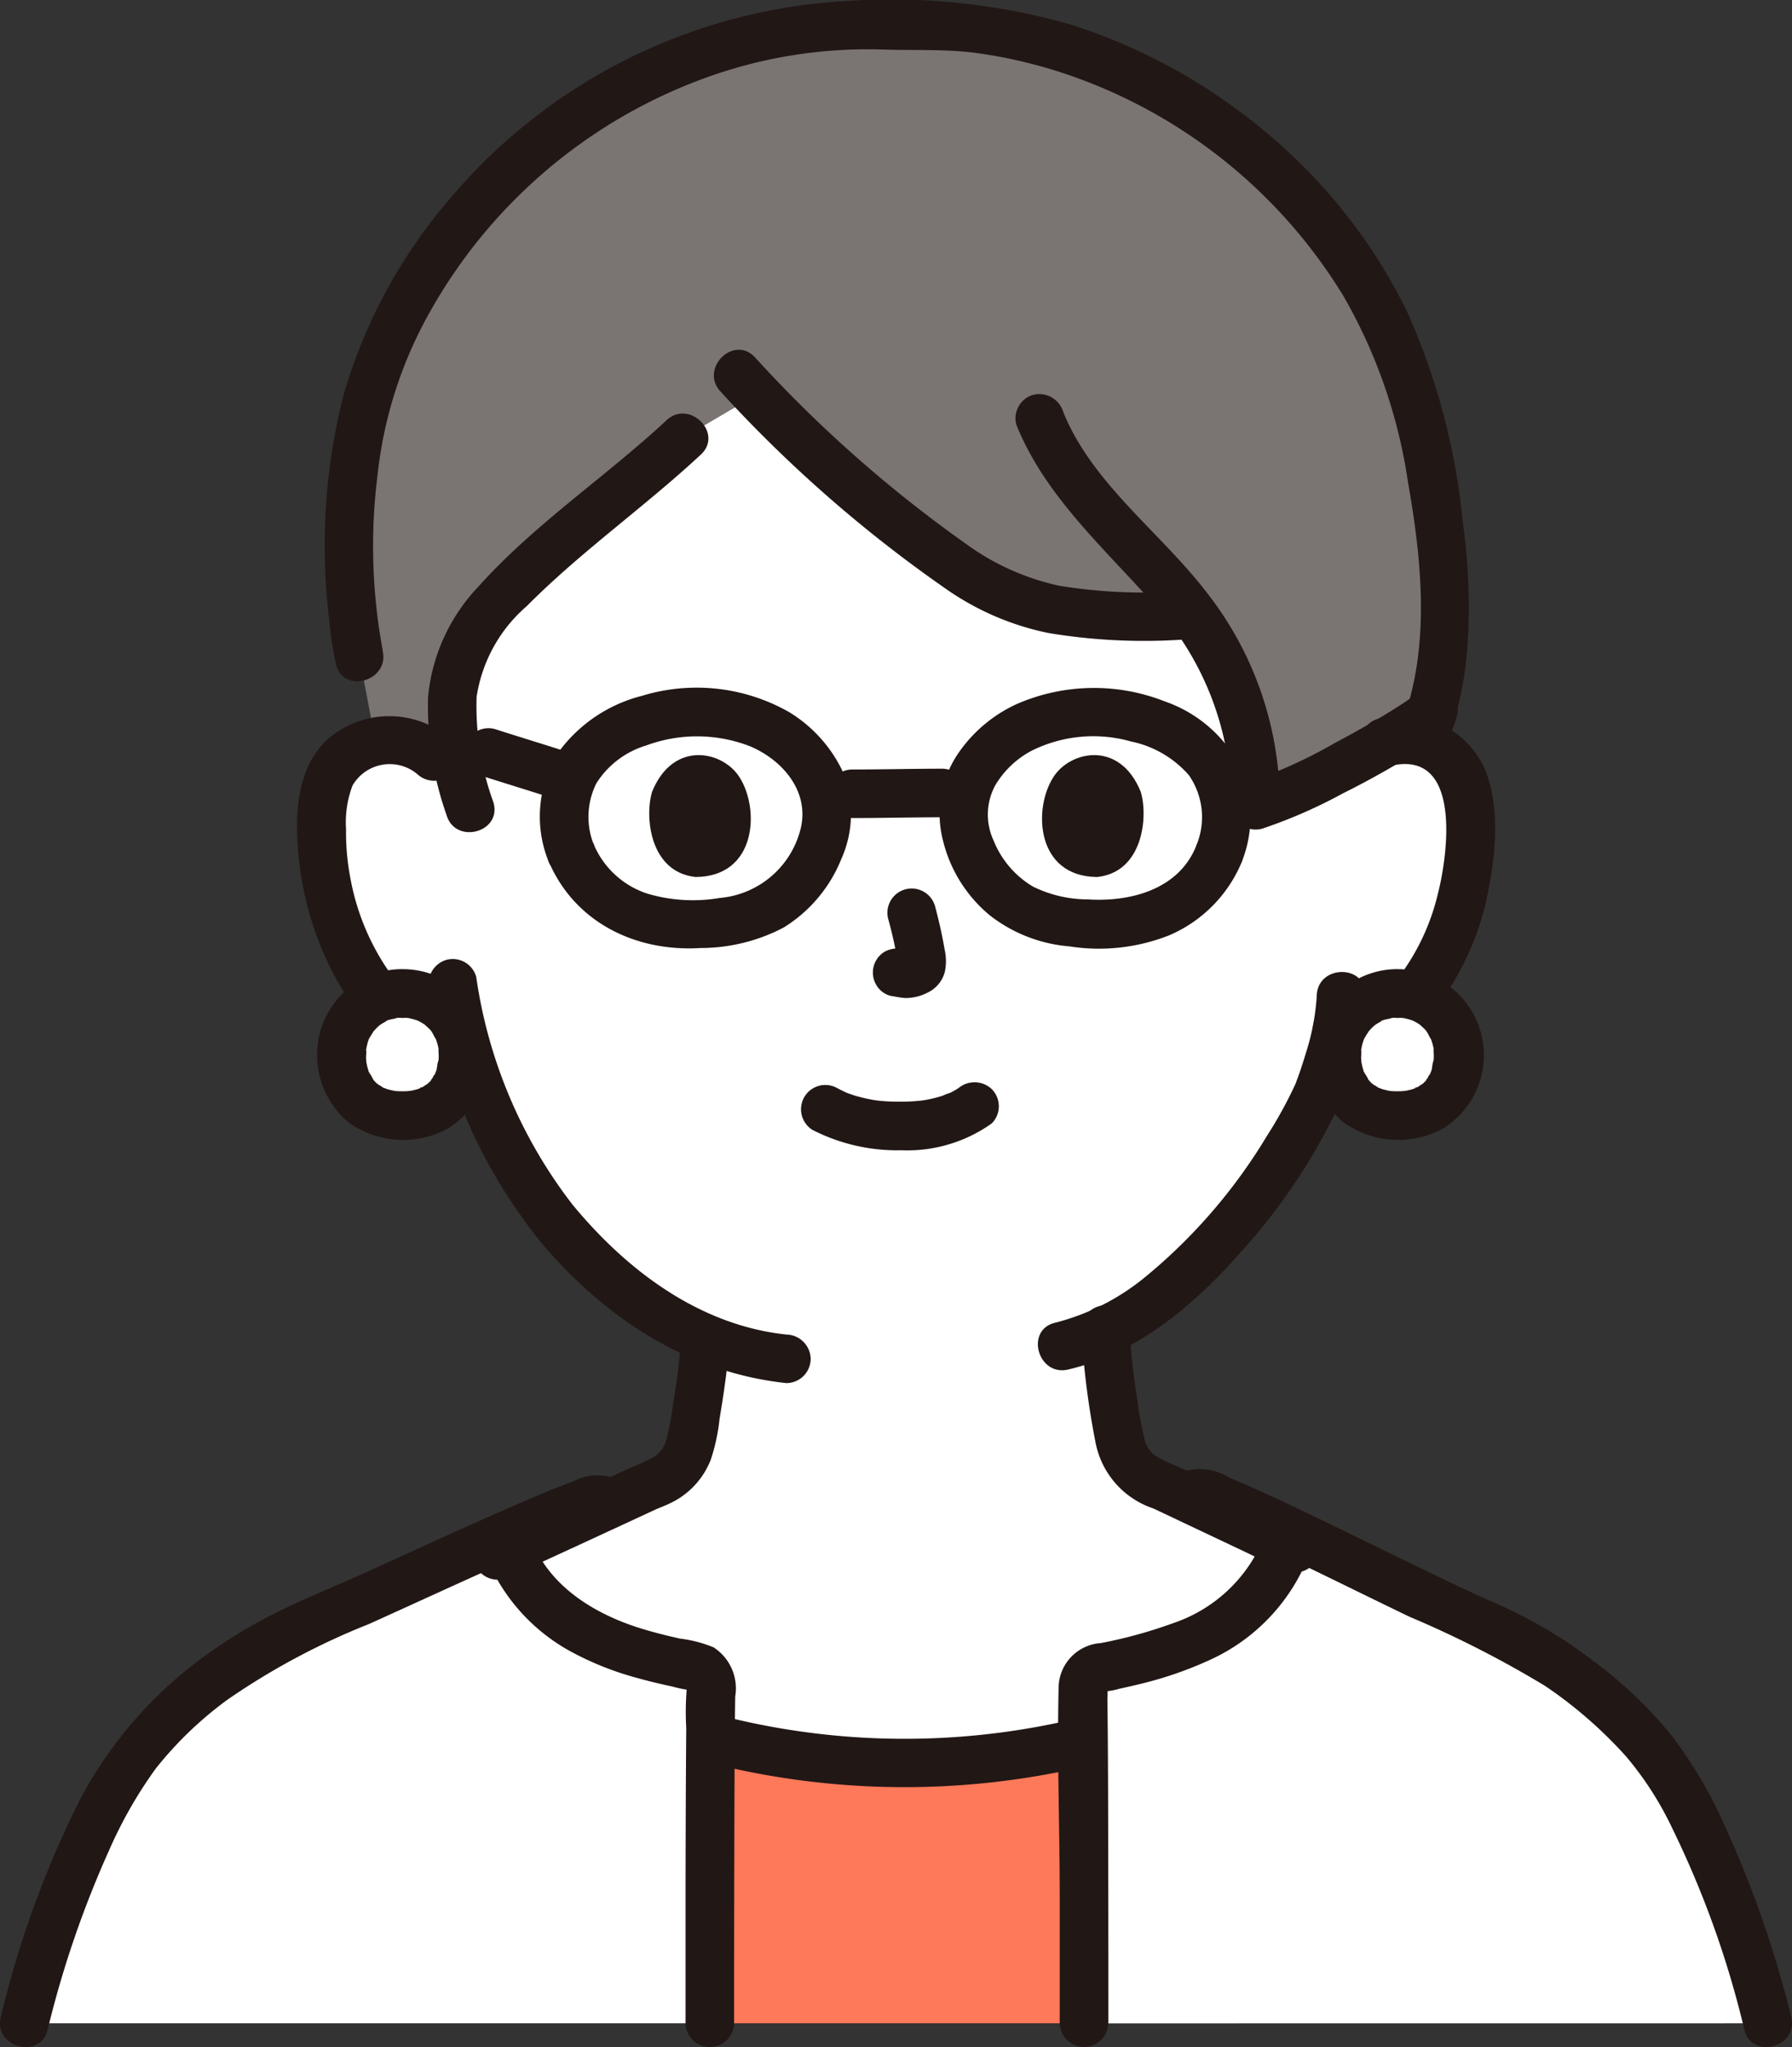 <svg xmlns="http://www.w3.org/2000/svg" width="102.741" height="117.295" viewBox="0 0 102.741 117.295">
  <rect x="0" y="0" width="102.741" height="117.295" fill="#333333" stroke="none"/>
  <g id="グループ_1669" data-name="グループ 1669" transform="translate(-6664.663 14021.572)">
    <path id="パス_5525" data-name="パス 5525" d="M306.571,278.131a3.912,3.912,0,0,1,3.152-.918,3.7,3.7,0,0,1,2.679,1.781,5.218,5.218,0,0,1,.557,2.115,15.845,15.845,0,0,1-1.614,8.37,9.934,9.934,0,0,1-2.6,3.4c-.82.653-2.244.682-3.357.828a26.74,26.74,0,0,1-.941,3.29c-.9,2.45-5.963,10.941-12.326,14.009a36.754,36.754,0,0,0,.522,4.563c.319,1.818.219,3.444,2.747,4.357.168.061,7.338,3.472,7.594,3.577,0,0-3.39,17.578-24.417,17.578S257.265,323.9,257.265,323.9c.487-.166,8.483-3.906,8.651-3.966,2.528-.913,2.428-2.539,2.747-4.357a34.47,34.47,0,0,0,.505-4.114,22.486,22.486,0,0,1-8.51-6.576,27.324,27.324,0,0,1-5.372-10.947,4.125,4.125,0,0,1-3.844-1.055,10.034,10.034,0,0,1-2.594-3.4,15.783,15.783,0,0,1-1.609-8.366,5.26,5.26,0,0,1,.552-2.119,3.725,3.725,0,0,1,2.678-1.78,3.945,3.945,0,0,1,3.157.923s-1.338-23.012,25.255-23.012C306.4,255.121,306.571,278.131,306.571,278.131Z" transform="translate(6435.931 -14256.344)" fill="#fff"/>
    <path id="パス_5526" data-name="パス 5526" d="M349.165,380.22c-1.183-4.741-3.853-12.754-7.268-16.419a27.134,27.134,0,0,0-8.844-6.363c-2.032-.831-7.1-3.383-11.132-5.309-.16.333-.27.557-.27.557a9.507,9.507,0,0,1-4.773,5.322,24.109,24.109,0,0,1-6.192,1.9.982.982,0,0,0-.786.988c.07,3.36.07,13.657.07,19.328Z" transform="translate(6416.849 -14285.858)" fill="#fff"/>
    <path id="パス_5527" data-name="パス 5527" d="M222.661,380.3c1.183-4.741,3.853-12.754,7.268-16.419a27.133,27.133,0,0,1,8.844-6.363c2.044-.835,7.268-3.289,11.4-5.114.065.161.106.257.106.257a9.5,9.5,0,0,0,4.773,5.329,23.826,23.826,0,0,0,6.192,1.892,1,1,0,0,1,.786.995c-.07,3.381-.077,13.776-.077,19.425Z" transform="translate(6443.392 -14285.943)" fill="#fff"/>
    <path id="パス_5528" data-name="パス 5528" d="M279.139,385.345c0-4.426,0-11.764.04-16.36l.557.153a44.4,44.4,0,0,0,20.176.23l.664-.173c.032,4.568.032,11.752.032,16.151Z" transform="translate(6426.208 -14290.987)" fill="#fe7959"/>
    <path id="パス_5529" data-name="パス 5529" d="M287.343,228.44a27.419,27.419,0,0,0-6.8-.487c-14.209-.781-27.76,9.9-30.5,23.35a38.971,38.971,0,0,0,.006,12.847l.916,4.821a1.51,1.51,0,0,1,.215-.045,3.946,3.946,0,0,1,3.157.923l1.641,1.481c-.761-2.9-1.1-5.858.626-8.615a21.9,21.9,0,0,1,3.644-3.993c2.61-2.443,5.792-4.727,8.4-7.166l4.186-2.457a71.372,71.372,0,0,0,12.452,10.529c3.171,2.048,7.017,2.371,12.582,2.094a18.216,18.216,0,0,1,3.56,10.911,47.491,47.491,0,0,0,10.055-5.292c1.6-5.1.385-12.01-.438-16.037C308.743,240.031,298.851,230.7,287.343,228.44Z" transform="translate(6435.223 -14248.064)" fill="#7a7473"/>
    <path id="パス_5530" data-name="パス 5530" d="M333.44,287.655c3.98-.808,3.141,5.187,2.574,7.375a12.836,12.836,0,0,1-2.123,4.606,4.167,4.167,0,0,1-1.43,1.337,8.345,8.345,0,0,1-2.222.375,1.435,1.435,0,0,0-1.391,1.391,1.4,1.4,0,0,0,1.391,1.392,13.1,13.1,0,0,0,3.173-.557,6.211,6.211,0,0,0,2.5-2.041,15.686,15.686,0,0,0,2.978-6.61c.455-2.247.721-5.042-.241-7.194a5.214,5.214,0,0,0-5.95-2.764c-1.754.356-1.012,3.04.74,2.683Z" transform="translate(6411.083 -14265.375)" fill="#211715"/>
    <path id="パス_5531" data-name="パス 5531" d="M253.987,286.194a5.377,5.377,0,0,0-7.071-.032c-2.048,1.829-1.919,5.125-1.577,7.614.619,4.509,3.84,11.766,9.541,10.588,1.753-.362,1.011-3.045-.74-2.683-1.531.317-2.957-1.113-3.765-2.251a13.715,13.715,0,0,1-2.162-5.222,13.9,13.9,0,0,1-.262-2.871,5.984,5.984,0,0,1,.372-2.514,2.469,2.469,0,0,1,3.7-.662,1.428,1.428,0,0,0,1.968,0A1.4,1.4,0,0,0,253.987,286.194Z" transform="translate(6436.552 -14265.389)" fill="#211715"/>
    <path id="パス_5532" data-name="パス 5532" d="M322.181,307.26a13.279,13.279,0,0,1-.62,3.287c-.119.4-.25.8-.383,1.193-.042.125-.294.774-.143.426a24.411,24.411,0,0,1-1.713,3.147,31.376,31.376,0,0,1-6.962,8.071,13.3,13.3,0,0,1-5.173,2.63c-1.744.406-1.005,3.09.74,2.683,3.956-.922,7.271-3.737,9.892-6.72a34.208,34.208,0,0,0,5.534-8.215,17.7,17.7,0,0,0,1.61-6.5c.07-1.791-2.713-1.788-2.783,0Z" transform="translate(6417.977 -14271.798)" fill="#211715"/>
    <path id="パス_5533" data-name="パス 5533" d="M256.029,306.609a30.307,30.307,0,0,0,6.42,14.5c3.609,4.283,8.4,7.444,14.049,8.041a1.4,1.4,0,0,0,1.391-1.391,1.423,1.423,0,0,0-1.391-1.391c-4.992-.529-9.171-3.687-12.277-7.461a27.766,27.766,0,0,1-5.508-13.037A1.4,1.4,0,0,0,257,304.9a1.423,1.423,0,0,0-.974,1.712Z" transform="translate(6433.253 -14271.473)" fill="#211715"/>
    <path id="パス_5534" data-name="パス 5534" d="M334.3,307.684a3.415,3.415,0,0,0-3.484,3.462,3.484,3.484,0,1,0,6.967,0,3.413,3.413,0,0,0-3.484-3.462Z" transform="translate(6410.489 -14272.335)" fill="#fff"/>
    <path id="パス_5535" data-name="パス 5535" d="M252.3,307.684a3.415,3.415,0,0,0-3.484,3.462,3.484,3.484,0,1,0,6.967,0,3.413,3.413,0,0,0-3.484-3.462Z" transform="translate(6435.438 -14272.335)" fill="#fff"/>
    <path id="パス_5536" data-name="パス 5536" d="M333.685,305.684A4.879,4.879,0,0,0,329,309.177a5.04,5.04,0,0,0,1.593,5.288,5.389,5.389,0,0,0,5.635.388,4.93,4.93,0,0,0-2.544-9.167,1.391,1.391,0,1,0,0,2.783c.1,0,.2.01.3.012.337.008-.306-.07.019,0a4.392,4.392,0,0,1,.458.118l.088.03q.213.081-.077-.037a1.473,1.473,0,0,1,.164.079c.08.042.159.086.234.134.051.031.1.064.149.1.12.087.1.07-.07-.056,0,0,.3.278.32.3l.058.065q.113.136,0,0l-.054-.07c.035.047.07.095.1.143.089.133.147.294.24.422.109.149-.109-.325-.018-.047.037.114.077.225.108.342.015.058.029.118.041.176.07.33-.03.006.006-.008-.011,0,.019.417.018.47,0,.1-.006.191-.013.286l-.008.093c-.017.155-.013.123.015-.1-.063.048-.091.433-.115.513s-.054.159-.08.239c-.05.151-.08.015.045-.1a2.691,2.691,0,0,0-.233.417,1.248,1.248,0,0,0-.09.129c.119-.278.129-.161.019-.041-.045.047-.09.093-.139.139-.028.026-.057.053-.086.079q-.167.139.1-.07a3.544,3.544,0,0,0-.334.213,1.238,1.238,0,0,0-.217.108c.189-.174.209-.081.023-.019a3.763,3.763,0,0,1-.417.113c-.108.022-.369.017.013.009-.093,0-.189.02-.278.025a5.025,5.025,0,0,1-.579,0l-.186-.015c-.321-.022.319.07.013,0-.139-.034-.278-.061-.417-.1a1.157,1.157,0,0,0-.237-.083c.2.09.241.1.107.042-.036-.017-.07-.036-.108-.055a3.619,3.619,0,0,0-.37-.232c.242.089.184.161.07.045-.047-.045-.1-.088-.139-.134s-.105-.115-.158-.174c-.152-.167.07.07.07.1a2.44,2.44,0,0,0-.283-.487c-.079-.152.061-.028.043.1a.967.967,0,0,0-.082-.239c-.042-.139-.07-.278-.1-.424-.07-.309.02.333,0,.009-.006-.095-.015-.189-.019-.283a5.239,5.239,0,0,0,.015-.564c.055.03-.07.333,0,.055.024-.1.044-.209.073-.307s.056-.169.083-.254c.1-.287-.147.269,0,.006.093-.166.2-.324.3-.487s-.23.248-.026.04c.083-.084.159-.173.246-.253.016-.015.132-.118.133-.117q-.25.186-.07.056c.049-.035.1-.07.148-.1s.129-.077.195-.113c.04-.022.08-.042.121-.062.139-.063.109-.053-.081.03.015-.07.455-.143.54-.162l.095-.019c.154-.025.127-.023-.08.008.064-.052.323-.02.4-.021a1.391,1.391,0,0,0,0-2.783Z" transform="translate(6411.101 -14271.727)" fill="#211715"/>
    <path id="パス_5537" data-name="パス 5537" d="M251.685,305.684A4.879,4.879,0,0,0,247,309.177a5.04,5.04,0,0,0,1.593,5.288,5.389,5.389,0,0,0,5.635.388,4.93,4.93,0,0,0-2.544-9.167,1.391,1.391,0,1,0,0,2.783c.1,0,.2.01.3.012.337.008-.306-.07.019,0a4.393,4.393,0,0,1,.458.118l.088.03q.213.081-.077-.037a1.464,1.464,0,0,1,.163.079c.08.042.159.086.234.134.051.031.1.064.149.1.12.087.1.07-.07-.056,0,0,.3.278.32.3l.058.065q.113.136,0,0l-.054-.07c.035.047.07.095.1.143.089.133.147.294.24.422.109.149-.109-.325-.018-.047.037.114.077.225.108.342.015.058.029.118.041.176.07.33-.03.006.006-.008-.011,0,.019.417.018.47,0,.1-.006.191-.013.286l-.008.093c-.017.155-.013.123.015-.1-.063.048-.091.433-.115.513s-.054.159-.08.239c-.05.151-.08.015.045-.1a2.689,2.689,0,0,0-.233.417,1.243,1.243,0,0,0-.09.129c.119-.278.129-.161.019-.041-.045.047-.09.093-.139.139-.028.026-.057.053-.086.079q-.167.139.1-.07a3.542,3.542,0,0,0-.334.213,1.239,1.239,0,0,0-.217.108c.189-.174.209-.081.023-.019a3.766,3.766,0,0,1-.417.113c-.108.022-.369.017.013.009-.093,0-.189.02-.278.025a5.025,5.025,0,0,1-.579,0l-.186-.015c-.321-.022.319.07.013,0-.139-.034-.278-.061-.417-.1a1.157,1.157,0,0,0-.237-.083c.2.09.241.1.107.042-.036-.017-.07-.036-.108-.055a3.621,3.621,0,0,0-.37-.232c.242.089.184.161.07.045-.047-.045-.1-.088-.139-.134s-.105-.115-.158-.174c-.152-.167.07.07.07.1a2.439,2.439,0,0,0-.282-.487c-.079-.152.061-.028.043.1a.968.968,0,0,0-.082-.239c-.042-.139-.07-.278-.1-.424-.07-.309.019.333,0,.009-.006-.095-.015-.189-.019-.283a5.243,5.243,0,0,0,.015-.564c.055.03-.07.333,0,.055.024-.1.044-.209.07-.307s.056-.169.083-.254c.1-.287-.147.269,0,.006.093-.166.2-.324.3-.487s-.23.248-.026.04c.083-.084.159-.173.246-.253.016-.015.132-.118.133-.117q-.25.186-.07.056c.049-.035.1-.07.148-.1s.129-.077.195-.113c.04-.022.08-.042.121-.062.139-.063.109-.053-.081.03.015-.07.455-.143.54-.162l.095-.019c.154-.025.127-.023-.08.008.064-.052.323-.02.4-.021a1.391,1.391,0,1,0,0-2.783Z" transform="translate(6436.05 -14271.727)" fill="#211715"/>
    <path id="パス_5538" data-name="パス 5538" d="M271.569,335.726a34.363,34.363,0,0,1-.426,3.457,20.2,20.2,0,0,1-.376,2.1c-.025.088-.183.487-.076.26a3.294,3.294,0,0,1-.216.388c-.117.183.127-.139-.022.032-.045.051-.091.1-.139.15a1.113,1.113,0,0,1-.378.285,12.441,12.441,0,0,1-1.156.534c-2,.911-3.994,1.853-5.993,2.772q-.775.356-1.552.708c-.184.083-.37.165-.557.248-.348.157.326-.118.016-.008a1.428,1.428,0,0,0-.974,1.712,1.4,1.4,0,0,0,1.712.974c.8-.286,1.573-.687,2.344-1.044q1.844-.845,3.687-1.7l2.719-1.259a1.319,1.319,0,0,0,.218-.1c-.006,0-.523.209-.221.1.149-.055.295-.118.44-.18a5.637,5.637,0,0,0,.789-.394,4.608,4.608,0,0,0,1.879-2.258,11.029,11.029,0,0,0,.5-2.321c.245-1.48.468-2.958.57-4.453a1.391,1.391,0,0,0-2.783,0Z" transform="translate(6432.129 -14280.444)" fill="#211715"/>
    <path id="パス_5539" data-name="パス 5539" d="M309.772,334.763a46.844,46.844,0,0,0,.808,6.438,4.974,4.974,0,0,0,3.292,3.8c.517.209-.36-.179.007,0,.134.064.269.125.4.188q.635.3,1.267.6,1.716.81,3.43,1.622c.781.369,1.554.765,2.348,1.1a1.439,1.439,0,0,0,1.9-.5,1.4,1.4,0,0,0-.5-1.9c-1.684-.718-3.323-1.565-4.977-2.348-.8-.38-1.6-.765-2.413-1.137a9.653,9.653,0,0,1-1.216-.575,1.551,1.551,0,0,1-.726-1.01,20.268,20.268,0,0,1-.431-2.394,34.625,34.625,0,0,1-.417-3.884,1.421,1.421,0,0,0-1.391-1.392,1.4,1.4,0,0,0-1.391,1.392Z" transform="translate(6416.888 -14280.151)" fill="#211715"/>
    <path id="パス_5540" data-name="パス 5540" d="M319.236,349.407c.377-.18-.939.223-.569.175-.5.065-.312-.086-.183-.015a2.019,2.019,0,0,0,.326.1c.174.057.348.123.515.19.111.043.646.266.422.17,1.076.458,2.135.959,3.192,1.461,2.639,1.252,5.255,2.554,7.887,3.821a60.387,60.387,0,0,1,7.766,3.959,25.146,25.146,0,0,1,4.652,4.048,18.854,18.854,0,0,1,2.637,4.1,55.373,55.373,0,0,1,4.14,11.555c.437,1.739,3.122,1,2.683-.74a62.176,62.176,0,0,0-3.867-11.082,25.855,25.855,0,0,0-2.965-5.009,24.664,24.664,0,0,0-4.522-4.309,26.9,26.9,0,0,0-5.816-3.394c.364.154-.193-.086-.264-.117q-.356-.158-.708-.321c-.568-.261-1.133-.528-1.7-.8-2.791-1.334-5.56-2.713-8.353-4.045-1.332-.634-2.668-1.263-4.035-1.824a3.179,3.179,0,0,0-2.644-.333c-1.617.769-.209,3.17,1.4,2.4Z" transform="translate(6414.652 -14284.242)" fill="#211715"/>
    <path id="パス_5541" data-name="パス 5541" d="M310.74,379.873q0-6.6-.017-13.2c-.007-1.785-.014-3.571-.04-5.357,0-.2.07-1-.131-.593-.165.336-.061.12.186.115a3.689,3.689,0,0,0,.607-.127c.4-.088.808-.178,1.21-.278a21.648,21.648,0,0,0,3.985-1.371,10.971,10.971,0,0,0,5.83-6.356c.564-1.7-2.123-2.435-2.683-.74a8.532,8.532,0,0,1-5.213,4.973,26.857,26.857,0,0,1-4.174,1.151,2.588,2.588,0,0,0-2.414,2.571c-.09,3.939.06,7.9.065,11.839q0,3.687,0,7.375a1.392,1.392,0,0,0,2.783,0Z" transform="translate(6417.47 -14285.515)" fill="#211715"/>
    <path id="パス_5542" data-name="パス 5542" d="M255.9,347.54a2.909,2.909,0,0,0-2.338.17c-1.15.417-2.274.9-3.4,1.391-2.844,1.229-5.657,2.53-8.478,3.812-3.04,1.382-5.427,2.2-8.266,4.115a24.12,24.12,0,0,0-8.174,8.93,57.834,57.834,0,0,0-4.534,12.443c-.438,1.739,2.246,2.478,2.683.74a58.772,58.772,0,0,1,3.532-10.3,25.19,25.19,0,0,1,2.672-4.672,21.26,21.26,0,0,1,4.093-3.931A40.487,40.487,0,0,1,241.8,355.9c2.639-1.19,5.267-2.406,7.912-3.582,1.279-.569,2.449-1.087,3.676-1.577.45-.18.9-.36,1.366-.508.139-.045.289-.076.429-.125.051-.018.109-.015.159-.033a1.024,1.024,0,0,1-.853-.134c1.607.771,3.02-1.628,1.4-2.4Z" transform="translate(6444 -14284.411)" fill="#211715"/>
    <path id="パス_5543" data-name="パス 5543" d="M260.4,352.561a10.835,10.835,0,0,0,4.944,5.908,17.427,17.427,0,0,0,3.972,1.59c.647.181,1.3.335,1.957.476a8.712,8.712,0,0,0,1.063.22c.03-.054-.2-.326-.236-.289s0,.2,0,.241a15.736,15.736,0,0,0-.026,2.2q-.013,1.451-.02,2.9-.017,3.428-.02,6.857,0,3.586,0,7.171a1.392,1.392,0,0,0,2.783,0q0-6.669.022-13.34c.008-1.8.015-3.592.042-5.388a2.8,2.8,0,0,0-1.243-2.818,7.356,7.356,0,0,0-1.92-.5c-.756-.168-1.508-.355-2.247-.584-2.74-.848-5.436-2.516-6.379-5.38-.557-1.693-3.246-.968-2.683.74Z" transform="translate(6431.934 -14285.472)" fill="#211715"/>
    <path id="パス_5544" data-name="パス 5544" d="M279.034,369.942a45.62,45.62,0,0,0,20.917.23c1.748-.382,1.009-3.065-.74-2.683a42.452,42.452,0,0,1-19.436-.23A1.393,1.393,0,0,0,279.034,369.942Z" transform="translate(6426.542 -14290.446)" fill="#211715"/>
    <path id="パス_5545" data-name="パス 5545" d="M269.6,260.315c-3.524,3.27-7.6,5.965-10.82,9.566a10.584,10.584,0,0,0-2.853,6.277,18.662,18.662,0,0,0,1.06,6.783c.509,1.712,3.2.983,2.683-.74a16.093,16.093,0,0,1-.961-6.042,8.564,8.564,0,0,1,2.872-5.192c3.118-3.138,6.749-5.679,9.983-8.684,1.315-1.221-.656-3.186-1.968-1.968Z" transform="translate(6433.28 -14257.807)" fill="#211715"/>
    <path id="パス_5546" data-name="パス 5546" d="M279.878,257.076a77.052,77.052,0,0,0,12.841,11.247,15.753,15.753,0,0,0,5.946,2.58,33.422,33.422,0,0,0,7.552.39c1.785-.07,1.794-2.853,0-2.783a29.918,29.918,0,0,1-6.93-.314,14.172,14.172,0,0,1-5.408-2.446,74.475,74.475,0,0,1-12.036-10.645c-1.227-1.31-3.191.661-1.968,1.968Z" transform="translate(6426.102 -14256.206)" fill="#211715"/>
    <path id="パス_5547" data-name="パス 5547" d="M336.644,283.346a12.516,12.516,0,0,1-.457,1.278l.139-.333-.009.023a1.035,1.035,0,0,0-.166.517,1.062,1.062,0,0,0,.025.557,1.557,1.557,0,0,0,.639.831l.333.139a1.4,1.4,0,0,0,.74,0l.333-.139a1.4,1.4,0,0,0,.5-.5,15.85,15.85,0,0,0,.607-1.632,1.054,1.054,0,0,0,.024-.557,1.034,1.034,0,0,0-.165-.517,1.557,1.557,0,0,0-.831-.639l-.37-.05a1.383,1.383,0,0,0-.7.19l-.282.218a1.391,1.391,0,0,0-.358.614Z" transform="translate(6408.869 -14264.619)" fill="#211715"/>
    <path id="パス_5548" data-name="パス 5548" d="M250.751,263.163a32.608,32.608,0,0,1-.307-10.026,24.334,24.334,0,0,1,3.045-9.462,29.761,29.761,0,0,1,15.534-13.261,27.257,27.257,0,0,1,10.377-1.707c1.8.064,3.582-.041,5.382.2a27.921,27.921,0,0,1,5.069,1.183,29.8,29.8,0,0,1,15.98,12.748,30.143,30.143,0,0,1,3.691,10.613c.737,4.2,1.238,8.766-.02,12.908l.358-.614c.251-.2-.2.139-.24.17-.129.09-.259.177-.39.264-.359.237-.725.464-1.094.687-.914.55-1.845,1.069-2.787,1.569a28.057,28.057,0,0,1-4.931,2.244l1.762,1.342a19.605,19.605,0,0,0-4.211-12.228c-2.637-3.431-6.553-6.215-8.21-10.328a1.435,1.435,0,0,0-1.712-.974,1.4,1.4,0,0,0-.974,1.712c1.67,4.154,5.126,7.142,8.015,10.436a16.976,16.976,0,0,1,4.307,11.375,1.4,1.4,0,0,0,1.761,1.342,28.841,28.841,0,0,0,4.675-2.045,49.376,49.376,0,0,0,4.8-2.736,3.339,3.339,0,0,0,1.7-1.982,20.065,20.065,0,0,0,.594-3.548,33.9,33.9,0,0,0-.248-7.194,38.489,38.489,0,0,0-3.225-12.175,31.282,31.282,0,0,0-7.862-10.053,32.926,32.926,0,0,0-11.354-6.331,37.418,37.418,0,0,0-12.97-1.358,32.029,32.029,0,0,0-22.611,11.254,30.164,30.164,0,0,0-6.135,11.242,34.888,34.888,0,0,0-.859,12.786,22.21,22.21,0,0,0,.4,2.692c.392,1.747,3.076,1.007,2.683-.74Z" transform="translate(6435.859 -14247.442)" fill="#211715"/>
    <path id="パス_5549" data-name="パス 5549" d="M290.291,292.006c1.716,0,3.432-.044,5.148-.045a1.391,1.391,0,0,0,0-2.783c-1.716,0-3.431.045-5.148.045a1.391,1.391,0,1,0,0,2.783Z" transform="translate(6423.238 -14266.705)" fill="#211715"/>
    <path id="パス_5550" data-name="パス 5550" d="M259.934,288.576c1.3.417,2.6.811,3.9,1.229a1.4,1.4,0,0,0,1.712-.974,1.421,1.421,0,0,0-.974-1.712c-1.3-.417-2.6-.811-3.9-1.229a1.4,1.4,0,0,0-1.712.974A1.422,1.422,0,0,0,259.934,288.576Z" transform="translate(6432.361 -14265.689)" fill="#211715"/>
    <path id="パス_5551" data-name="パス 5551" d="M268.292,291.619a4.308,4.308,0,0,1,.1-3.638,5.129,5.129,0,0,1,2.853-2.164,8.4,8.4,0,0,1,5.951.043c1.842.773,3.409,2.555,2.917,4.684a5.249,5.249,0,0,1-4.65,4.01,9.19,9.19,0,0,1-4.141-.246,5.027,5.027,0,0,1-3.022-2.689,1.437,1.437,0,0,0-1.712-.974,1.4,1.4,0,0,0-.974,1.711c1.475,3.579,5.009,5.3,8.766,5.066a10.276,10.276,0,0,0,4.749-1.174,8.223,8.223,0,0,0,3.3-3.913,6.345,6.345,0,0,0,.032-5.139,8.014,8.014,0,0,0-3.02-3.293,10.73,10.73,0,0,0-8.433-.932,8.512,8.512,0,0,0-4.78,3.217,6.882,6.882,0,0,0-.62,6.169,1.429,1.429,0,0,0,1.712.974A1.4,1.4,0,0,0,268.292,291.619Z" transform="translate(6430.464 -14264.674)" fill="#211715"/>
    <path id="パス_5552" data-name="パス 5552" d="M315.463,292.366a7.037,7.037,0,0,0-.267-5.578,7.732,7.732,0,0,0-4.206-3.494,11.081,11.081,0,0,0-8.5.166,8.2,8.2,0,0,0-3.3,2.768,6.152,6.152,0,0,0-.9,5.064,8.017,8.017,0,0,0,2.681,4.265,8.53,8.53,0,0,0,4.549,1.776,10.96,10.96,0,0,0,5.718-.626,7.838,7.838,0,0,0,4.23-4.342,1.4,1.4,0,0,0-.974-1.712,1.426,1.426,0,0,0-1.712.974c-1.017,2.468-3.787,3.172-6.2,3.015a7.118,7.118,0,0,1-3.145-.737,5.4,5.4,0,0,1-2.248-2.629,3.525,3.525,0,0,1,.093-3.172,5.328,5.328,0,0,1,2.055-1.965,7.94,7.94,0,0,1,5.726-.545,6.012,6.012,0,0,1,3.321,1.934,4.208,4.208,0,0,1,.394,4.1,1.4,1.4,0,0,0,.974,1.712,1.421,1.421,0,0,0,1.711-.973Z" transform="translate(6420.443 -14264.681)" fill="#211715"/>
    <path id="パス_5553" data-name="パス 5553" d="M287.253,317.71a10.655,10.655,0,0,0,5.13,1.189,8.363,8.363,0,0,0,5.19-1.537,1.392,1.392,0,0,0,0-1.968,1.435,1.435,0,0,0-1.968,0c.426-.332.11-.088,0-.018s-.209.126-.315.182c-.056.029-.113.056-.169.084-.151.078-.139-.021.07-.024a2.032,2.032,0,0,0-.435.158,7.658,7.658,0,0,1-1.216.278c.209-.031,0,0-.1.008-.12.012-.239.022-.358.03-.288.019-.576.026-.865.024-.258,0-.516-.01-.774-.028-.118-.008-.237-.018-.355-.03-.028,0-.456-.07-.153-.016a10.382,10.382,0,0,1-1.136-.252c-.159-.048-.315-.105-.471-.159-.348-.12.221.113-.095-.037-.195-.092-.387-.187-.577-.288a1.392,1.392,0,0,0-1.4,2.4Z" transform="translate(6423.949 -14274.563)" fill="#211715"/>
    <path id="パス_5554" data-name="パス 5554" d="M293.476,300.813a23.775,23.775,0,0,1,.563,2.574l-.049-.37a1.562,1.562,0,0,1,.01.355l.049-.37a.841.841,0,0,1-.039.16l.139-.333a.7.7,0,0,1-.056.1l.217-.278a.527.527,0,0,1-.084.083l.282-.218a1.578,1.578,0,0,1-.2.108l.333-.139a1.514,1.514,0,0,1-.344.1l.37-.05a1.353,1.353,0,0,1-.323,0l.37.049c-.122-.017-.241-.047-.363-.063a1.561,1.561,0,0,0-1.072.139,1.392,1.392,0,0,0-.5,1.9,1.333,1.333,0,0,0,.831.639c.283.038.557.11.846.122a2.713,2.713,0,0,0,1.252-.3,1.824,1.824,0,0,0,1.008-1.2,3,3,0,0,0-.013-1.287c-.139-.829-.332-1.652-.545-2.465a1.392,1.392,0,1,0-2.684.74Z" transform="translate(6422.117 -14269.709)" fill="#211715"/>
    <path id="パス_5555" data-name="パス 5555" d="M274.328,290.158c-.43,1.4-.15,4.611,2.5,4.884,3.5-.021,3.687-3.907,2.5-5.734C278.368,287.812,275.533,287.191,274.328,290.158Z" transform="translate(6427.722 -14266.364)" fill="#211715"/>
    <path id="パス_5556" data-name="パス 5556" d="M312.192,290.158c.43,1.4.15,4.611-2.5,4.884-3.5-.021-3.687-3.907-2.5-5.734C308.152,287.812,310.987,287.191,312.192,290.158Z" transform="translate(6417.872 -14266.364)" fill="#211715"/>
  </g>
</svg>
